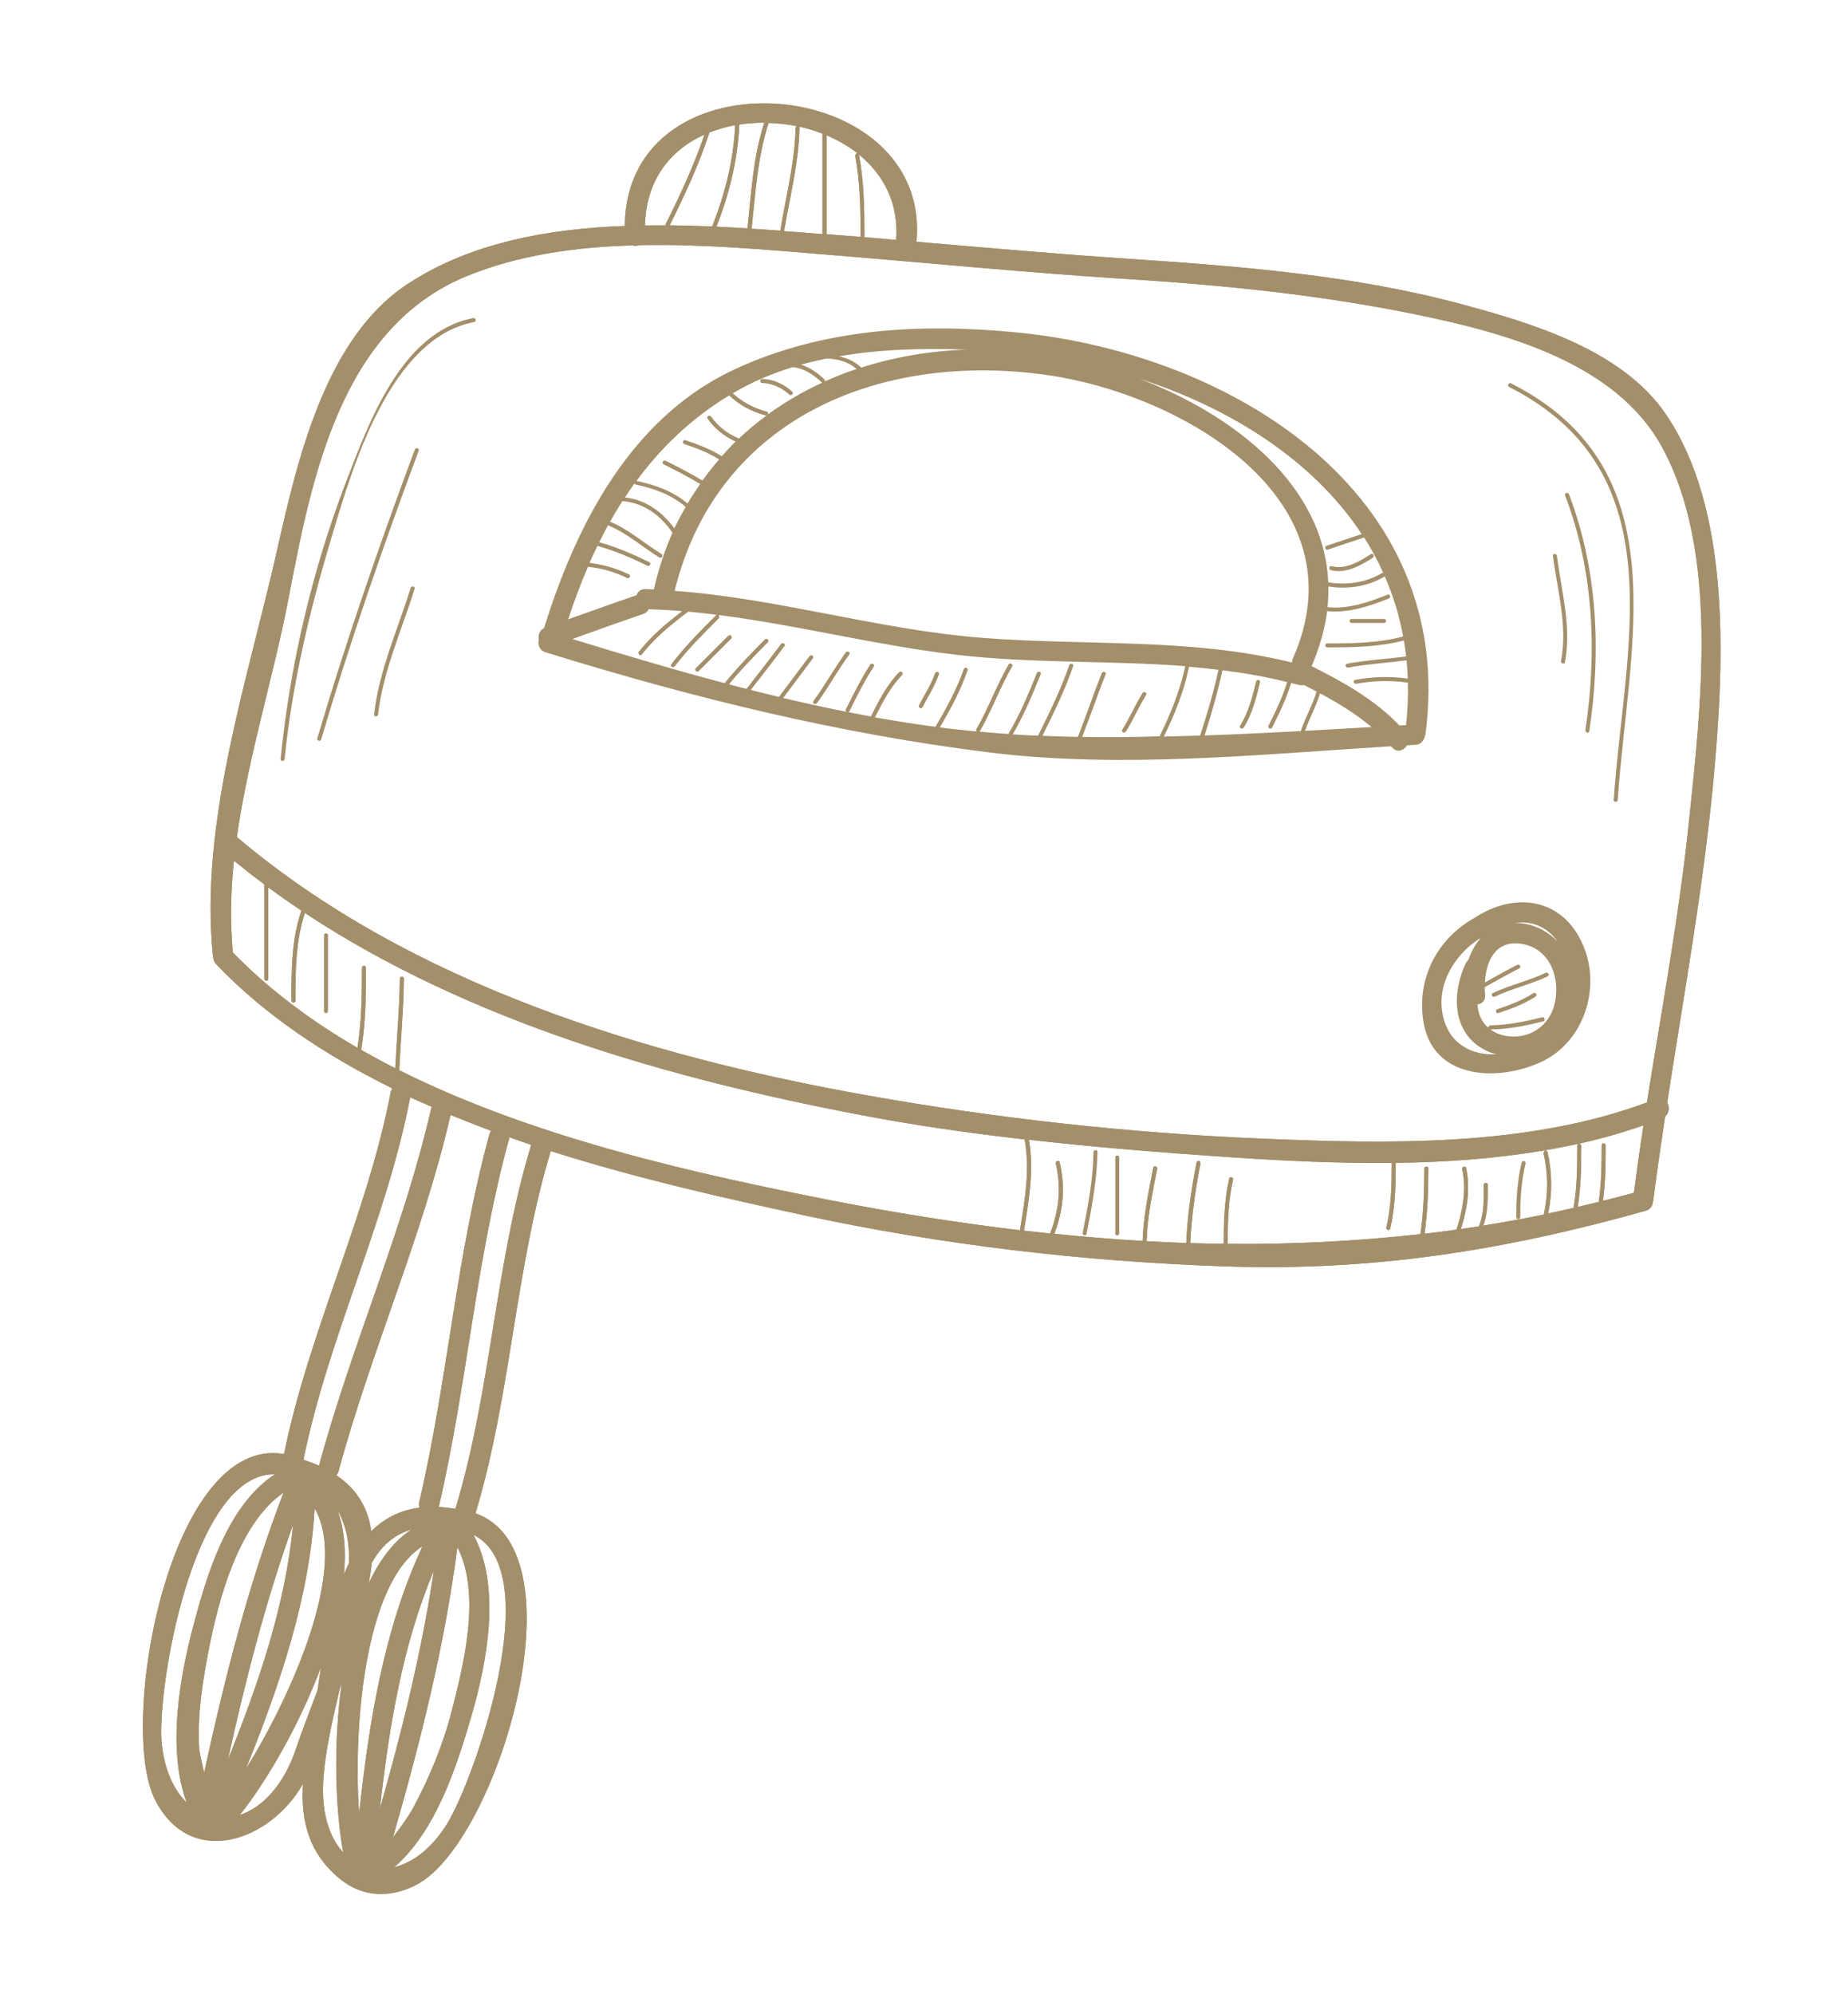 <?xml version="1.0" encoding="utf-8"?>
<!-- Generator: Adobe Illustrator 24.1.2, SVG Export Plug-In . SVG Version: 6.00 Build 0)  -->
<svg version="1.1" id="Layer_1" xmlns="http://www.w3.org/2000/svg" xmlns:xlink="http://www.w3.org/1999/xlink" x="0px" y="0px"
	 viewBox="0 0 152 164" style="enable-background:new 0 0 152 164;" xml:space="preserve">
<style type="text/css">
	.st0{fill:#A38F6A;}
</style>
<g>
	<path class="st0" d="M136.98,34.01c-3.6-5.24-10.97-7.43-16.75-8.99c-8.9-2.4-18.29-3.13-27.45-3.74c-5.81-0.39-11.6-0.9-17.4-1.4
		c1.28-13.87-23.86-15.95-23.99-1.3c-6.41,0.24-12.81,1.41-17.96,4.84c-6.74,4.49-9,14.57-10.65,21.87
		c-2.39,10.59-6.41,22.45-5.26,33.4l0.03,0.08c0.01,0.17,0.07,0.35,0.22,0.51c4.01,4.21,9.02,7.52,14.49,10.22l-0.12,0.29
		c-1.96,10.22-6.7,19.6-8.78,29.78c-9.41-1.6-13.71,22.33-10.61,28.43c2.96,5.81,9.56,3.35,12.17-1.31
		c-0.19,2.98,0.44,5.71,3.06,7.84c1.89,1.54,4.19,1.55,6.28,0.46c6.63-3.44,13.84-27.38,4.85-30.54c2.94-9.75,3.24-20.04,6.19-29.79
		c7.09,2.25,14.32,3.88,20.84,5.28c11.36,2.44,22.97,3.8,34.58,4.2c12.17,0.42,22.97-1.3,34.64-4.57c0.39-0.11,0.57-0.41,0.59-0.73
		l0.03-0.08c0.29-2.32,0.63-4.63,0.98-6.94c0.35-0.3,0.37-0.81,0.17-1.15c1.4-9.1,3.06-18.16,3.88-27.34
		C141.8,54.33,142.37,41.86,136.98,34.01z M73.71,19.73c-0.88-0.08-1.76-0.15-2.65-0.23l0.04-0.1c0-2.25-0.04-4.48-0.45-6.69
		C72.67,14.35,73.93,16.71,73.71,19.73z M63.49,18.92c-0.55-0.04-1.11-0.08-1.67-0.11c0.32-2.93,0.48-5.89,1.4-8.7
		c0.77,0.02,1.54,0.11,2.3,0.26l-0.08,0.13c-0.06,2.88-0.8,5.65-1.26,8.47C63.94,18.95,63.71,18.93,63.49,18.92z M65.76,10.5
		l-0.04-0.09c0.66,0.14,1.31,0.34,1.93,0.58c0,2.75,0,5.5,0,8.26c-1.05-0.08-2.1-0.17-3.16-0.24C64.97,16.16,65.7,13.39,65.76,10.5z
		 M67.99,11.13c0.9,0.38,1.74,0.86,2.49,1.44l-0.14,0.2c0.41,2.2,0.44,4.41,0.44,6.64l0.03,0.07c-0.94-0.08-1.88-0.14-2.82-0.22
		C67.99,16.55,67.99,13.84,67.99,11.13z M62.86,10.09c-0.91,2.81-1.07,5.76-1.38,8.69c-0.84-0.05-1.69-0.1-2.55-0.14
		c1.06-2.72,1.75-5.48,1.88-8.4C61.48,10.14,62.17,10.09,62.86,10.09z M55.08,18.53c1.24-2.49,2.41-4.99,3.27-7.63
		c0.68-0.27,1.39-0.47,2.12-0.61c-0.14,2.9-0.83,5.64-1.89,8.33C57.42,18.58,56.26,18.54,55.08,18.53z M57.94,11.07
		c-0.86,2.54-1.99,4.96-3.19,7.37l-0.01,0.09c-0.56,0-1.12,0-1.69,0.01C53.14,14.76,55.17,12.31,57.94,11.07z M33.74,90.24
		L33.74,90.24c0.58,0.27,1.18,0.52,1.77,0.78l-0.03,0.07c-2.29,10.05-6.56,19.5-9.24,29.44c-0.4-0.18-0.84-0.33-1.28-0.49
		C27.03,109.86,31.78,100.46,33.74,90.24z M16.38,143.78c-0.16-2.76,0.29-5.57,0.82-8.26c0.77-3.92,2.41-10.23,6.12-12.77
		c-2.88,7.49-4.83,15.22-6.53,23.03C16.58,144.84,16.39,144.03,16.38,143.78z M24.1,125.4c-0.61,6.58-2.86,13.13-5.36,19.32
		C20.19,138.18,21.84,131.71,24.1,125.4z M25.88,124.04c2.8,4.85-1.84,15.28-5.67,21.46C22.99,138.63,25.47,131.38,25.88,124.04z
		 M27.74,124.17c0.74,1.22,1.01,2.72,0.97,4.36c-0.15,0.3-0.29,0.62-0.42,0.94C28.47,127.5,28.33,125.69,27.74,124.17z
		 M30.55,128.81l0.01-0.25c0.74-1.34,1.78-2.35,3.3-2.78c-1.47,0.94-2.63,2.5-3.53,4.42C30.41,129.73,30.5,129.26,30.55,128.81z
		 M34.75,127.16c-3.17,6.78-4.41,14.5-5.21,21.99C29.04,142.14,29.96,130.18,34.75,127.16z M35.68,129.18
		c-0.99,6.63-2.6,13.12-4.43,19.56C31.98,142.11,33.1,135.27,35.68,129.18z M37.62,127.23c1.99,3.87,0.5,9.73-0.47,13.49
		c-0.72,2.8-1.84,5.49-3.21,8.03c-0.25,0.46-0.91,1.43-1.62,2.35C34.58,143.25,36.57,135.36,37.62,127.23z M34.52,123.98
		c-1.65,0.21-2.94,0.91-3.98,1.94c-0.29-2-1.23-3.5-2.88-4.6c0.08-0.09,0.15-0.2,0.19-0.34c2.67-9.89,6.91-19.29,9.21-29.29
		c1.1,0.45,2.2,0.88,3.32,1.3l-0.1,0.2c-2.74,9.94-3.45,20.28-5.79,30.31C34.43,123.68,34.46,123.84,34.52,123.98z M13.31,143.45
		c-0.47-4.31,2.51-22.36,9.3-22.21c-3.95,2.59-5.63,8.36-6.74,12.58c-1.08,4.12-2.14,9.99-0.52,14.41
		C14.32,147.22,13.55,145.63,13.31,143.45z M19.72,149.26c2.24-2.81,4.9-7.41,6.68-12.15c-0.1,0.64-0.2,1.28-0.29,1.91
		c-0.66,1.78-1.31,3.41-1.74,4.72C23.34,146.84,21.56,148.65,19.72,149.26z M26.59,146.46c0.15-2.54,0.79-5.1,1.37-7.64
		c0.05-0.13,0.09-0.27,0.14-0.4c-0.69,5.05-0.52,10.39,0.13,13.92C27.12,151.13,26.43,149.16,26.59,146.46z M36.78,149.97
		c-1.25,2.03-2.82,3.2-4.36,3.59c3.45-2.98,5.16-8.34,6.34-12.39c1.26-4.31,2.52-10.65,0.18-14.95
		C45.05,129.22,39.01,146.34,36.78,149.97z M37.46,124.08c-0.48-0.08-0.93-0.13-1.37-0.16c2.34-10.03,3.05-20.36,5.79-30.29
		l0.01-0.11c0.6,0.21,1.2,0.43,1.8,0.63C40.71,103.94,40.42,114.28,37.46,124.08z M32.84,88.01c0.11-2.51,0.36-5.02,0.38-7.53
		c0-0.22-0.33-0.22-0.33,0c-0.03,2.46-0.26,4.92-0.38,7.37c-0.95-0.48-1.88-0.99-2.8-1.51c0.37-2.23,0.39-4.49,0.39-6.75
		c0-0.22-0.33-0.22-0.33,0c0,2.2-0.02,4.4-0.37,6.58c-3.82-2.22-7.3-4.81-10.25-7.85c-0.23-2.52-0.17-5.04,0.09-7.54
		c0.82,0.67,1.65,1.32,2.5,1.95c0,2.59,0,5.17,0,7.76c0,0.22,0.33,0.22,0.33,0c0-2.5,0-5.01,0-7.51c0.89,0.66,1.8,1.29,2.72,1.91
		c-0.82,2.38-0.82,4.89-0.82,7.39c0,0.22,0.33,0.22,0.33,0c0-2.43,0.01-4.88,0.78-7.2c13.58,8.97,30.11,13.65,45.86,16.64
		c4.41,0.84,8.86,1.47,13.34,1.98c0.45,2.51,0.02,4.97-0.39,7.47c-5.09-0.61-10.2-1.42-15.34-2.42
		C57.39,96.56,44.03,93.62,32.84,88.01z M100.98,102.29c0-1.77,0.04-3.54,0.44-5.27c0.05-0.21-0.27-0.3-0.32-0.09
		c-0.4,1.76-0.44,3.56-0.45,5.35c-0.92-0.01-1.83-0.02-2.75-0.05c0.1-2.21,0.42-4.38,0.84-6.55c0.04-0.21-0.28-0.3-0.32-0.09
		c-0.43,2.2-0.76,4.4-0.85,6.63c-1.09-0.04-2.17-0.09-3.26-0.15c0.06-2.01,0.48-3.98,0.87-5.95c0.04-0.21-0.28-0.3-0.32-0.09
		c-0.4,1.99-0.81,3.99-0.88,6.02c-2.42-0.14-4.84-0.34-7.26-0.59c0.74-1.94,0.92-3.84,0.44-5.87c-0.05-0.21-0.37-0.12-0.32,0.09
		c0.46,1.98,0.27,3.82-0.45,5.71l0,0.05c-0.72-0.08-1.44-0.15-2.17-0.24c0.41-2.5,0.84-4.96,0.41-7.47
		c5.59,0.63,11.2,1.08,16.78,1.45c4.18,0.28,8.6,0.5,13.06,0.45l0,0.01c0,1.79-0.03,3.55-0.44,5.3c-0.05,0.21,0.27,0.3,0.32,0.09
		c0.41-1.78,0.45-3.58,0.45-5.39l0-0.01c4.12-0.05,8.26-0.35,12.27-1.03l-0.12,0.2c0.39,1.71,0.4,3.37,0.03,5.08
		c-1.66,0.34-3.32,0.64-4.98,0.91c0.39-1.06,0.37-2.24,0.37-3.35c0-0.22-0.33-0.22-0.33,0c0,1.13,0.05,2.35-0.4,3.41
		c-0.49,0.08-0.99,0.15-1.48,0.22c0.51-1.62,0.79-3.31,0.43-5.01c-0.05-0.21-0.37-0.12-0.32,0.09c0.36,1.68,0.05,3.36-0.47,4.97
		c-0.88,0.12-1.76,0.24-2.63,0.34c0.25-1.77,0.31-3.56,0.31-5.36c0-0.22-0.33-0.22-0.33,0c0,1.81-0.06,3.61-0.32,5.39
		C111.54,102.08,106.26,102.34,100.98,102.29z M134.39,98.09c-0.85,0.23-1.69,0.45-2.54,0.66c0.2-1.51,0.22-3.04,0.22-4.56
		c0-0.22-0.33-0.22-0.33,0c0,1.55-0.02,3.11-0.24,4.65c-0.58,0.14-1.15,0.28-1.73,0.41c0.27-1.67,0.29-3.37,0.29-5.06l-0.14-0.15
		c1.8-0.4,3.55-0.9,5.26-1.5C134.89,94.38,134.63,96.23,134.39,98.09z M129.73,94.19c0,1.72-0.01,3.44-0.3,5.14
		c-0.7,0.16-1.4,0.32-2.09,0.46c0.34-1.7,0.33-3.39-0.06-5.09l-0.18-0.11c0.91-0.15,1.81-0.33,2.7-0.53L129.73,94.19z M138.91,67.64
		c-0.81,7.72-2.23,15.35-3.45,23.02c-9.84,3.66-21.28,3.41-31.6,2.98c-10.83-0.45-21.8-1.65-32.47-3.55
		c-18.15-3.22-37.63-9.16-51.91-21.26c0.94-6.65,3.04-13.24,4.28-19.76c1.89-9.9,4.3-22.15,14.67-26.38
		c4.2-1.71,8.85-2.37,13.57-2.51c0.19,0.05,0.4,0.05,0.59-0.02c5.11-0.11,10.28,0.36,15.05,0.75c8.39,0.68,16.74,1.51,25.13,2.04
		c8.02,0.51,16.02,1.32,23.89,2.95c7.16,1.48,16.2,3.92,20,10.79C141.45,45.33,139.89,58.25,138.91,67.64z"/>
	<path class="st0" d="M117.11,60.79l0.03-0.06l0.03-0.1l0.07-0.21c2.66-19.95-16.05-31.36-33.58-33.08
		c-7.91-0.77-15.92-0.36-23.21,3.02c-6.04,2.8-10.07,8.03-12.85,13.87l-0.1,0.22c-1.1,2.34-2,4.78-2.75,7.2
		c-0.38,0.2-0.51,0.59-0.43,0.94c-0.11,0.4,0.03,0.89,0.55,1.05c11.98,3.71,24.08,6.7,36.53,8.24c10.84,1.34,22.11,0.16,33.02-0.51
		l0.07,0.08c0.41,0.49,0.98,0.27,1.24-0.16c0.23-0.01,0.46-0.03,0.69-0.04C116.76,61.24,116.99,61.04,117.11,60.79z M115.1,59.66
		c-2-2.11-4.61-3.57-7.18-4.86l-0.04-0.01c0.67-1.57,1.09-3.08,1.28-4.53c1.75,0.17,3.45-0.4,5.07-1.04c0.2-0.08,0.11-0.4-0.09-0.32
		c-1.57,0.62-3.24,1.21-4.95,1.03c0.06-0.58,0.08-1.14,0.07-1.7c1.6,0.25,3.24,0.01,4.64-0.83c0.68,1.55,1.19,3.19,1.51,4.94
		c-2.04,0.55-4.14,0.57-6.24,0.57c-0.22,0-0.22,0.33,0,0.33c2.12,0,4.24-0.03,6.3-0.57c0.07,0.43,0.13,0.87,0.19,1.31
		c-1.62,0.22-3.25,0.3-4.86,0.6c-0.21,0.04-0.12,0.36,0.09,0.32c1.59-0.3,3.2-0.38,4.8-0.6c0.05,0.49,0.08,1,0.1,1.5
		c-1.44-0.19-2.88-0.16-4.33,0.11c-0.21,0.04-0.12,0.36,0.09,0.32c1.43-0.26,2.83-0.29,4.25-0.09c0.03,1.13-0.02,2.29-0.15,3.49
		C115.47,59.64,115.28,59.65,115.1,59.66z M55.49,48.59c3.47-14.18,16.88-19.7,30.62-17.75c11.06,1.57,26.08,10.2,20.21,23.36
		l-0.06,0.28c-8.38-2.06-16.95-1.35-25.51-2.03C72.22,51.78,64.03,49.21,55.49,48.59z M53.11,48.44c-0.4-0.01-0.66,0.22-0.76,0.51
		c-1.88,0.64-3.75,1.32-5.62,1.98c0.49-1.48,1.03-2.92,1.63-4.32c1.12,0.12,2.18,0.41,3.21,0.92c0.19,0.09,0.36-0.19,0.17-0.29
		c-1.05-0.51-2.12-0.81-3.25-0.95c0.21-0.47,0.42-0.94,0.65-1.4c1.42,0.4,2.77,0.97,4.1,1.63c0.19,0.1,0.36-0.19,0.17-0.29
		c-1.34-0.66-2.7-1.24-4.12-1.64c0.23-0.47,0.47-0.93,0.72-1.39c1.54,0.62,2.82,1.78,4.23,2.65c0.18,0.11,0.35-0.18,0.17-0.29
		c-1.42-0.88-2.7-2.02-4.23-2.66c0.32-0.57,0.66-1.14,1.01-1.69c1.76,0.13,3.15,1.18,4.12,2.6c-0.64,1.45-1.15,3-1.53,4.66
		C53.57,48.47,53.34,48.45,53.11,48.44z M52.29,39.85c1.48,0.31,2.96,0.83,4.11,1.84c-0.32,0.57-0.65,1.14-0.93,1.76
		c-1-1.36-2.37-2.36-4.07-2.54c0.25-0.39,0.51-0.77,0.78-1.14L52.29,39.85z M67.83,31.22c-0.56-0.54-1.21-1-1.94-1.23
		c0.7-0.2,1.41-0.36,2.12-0.51l0.03,0.01c0.9,0.02,1.74,0.28,2.42,0.85c-0.89,0.3-1.76,0.64-2.6,1.02L67.83,31.22z M100.22,55.08
		c-0.4,1.83-0.93,3.63-1.51,5.41c-0.99,0.03-1.99,0.06-2.98,0.08c0.9-1.84,1.66-3.73,2.07-5.74C98.61,54.9,99.41,54.98,100.22,55.08
		z M100.55,55.12c1.78,0.22,3.56,0.53,5.32,0.97c-0.38,1.25-0.95,2.42-1.53,3.58c-0.1,0.19,0.19,0.36,0.29,0.17
		c0.6-1.19,1.18-2.39,1.57-3.67c0.21,0.05,0.42,0.1,0.63,0.16c0.15,0.04,0.29,0.03,0.42,0c0.35,0.18,0.69,0.36,1.04,0.54
		c-0.33,1.1-0.9,2.1-1.28,3.18l0.01,0.07c-2.65,0.14-5.29,0.27-7.94,0.36C99.64,58.72,100.16,56.93,100.55,55.12z M108.58,57.02
		c1.49,0.8,2.94,1.68,4.23,2.77c-1.82,0.11-3.65,0.21-5.47,0.31C107.71,59.05,108.25,58.09,108.58,57.02z M112,43.92
		c-0.96,0.32-1.92,0.64-2.88,0.96c-0.2,0.07-0.12,0.39,0.09,0.32c1-0.33,1.99-0.66,2.99-1c0.59,0.92,1.11,1.88,1.56,2.88
		c-1.35,0.82-2.95,1.07-4.51,0.81c-0.34-7.94-7.64-13.74-15.54-16.75C101.2,33.57,107.98,37.82,112,43.92z M79.51,28.75
		c-3,0.1-5.92,0.6-8.67,1.48l-0.01-0.01c-0.52-0.49-1.14-0.77-1.81-0.92C72.48,28.7,76.07,28.63,79.51,28.75z M65.2,30.19
		c0.93,0.1,1.73,0.62,2.39,1.26l0.04,0.02c-1.59,0.73-3.08,1.6-4.48,2.62c0.05-0.09,0.04-0.21-0.08-0.24c-1.05-0.28-2-0.78-2.8-1.51
		C61.83,31.42,63.49,30.72,65.2,30.19z M59.97,32.52c0.85,0.81,1.88,1.35,3.01,1.65l0.08-0.01c-0.8,0.59-1.56,1.22-2.28,1.9
		c-0.92-0.38-1.71-0.98-2.29-1.8c-0.12-0.18-0.41-0.01-0.29,0.17c0.59,0.85,1.38,1.46,2.3,1.88c-0.39,0.38-0.76,0.79-1.13,1.21
		c-0.94-0.59-1.95-0.97-2.99-1.32c-0.21-0.07-0.29,0.25-0.09,0.32c1,0.33,1.96,0.7,2.86,1.26c-0.48,0.55-0.94,1.13-1.37,1.74
		c-0.98-0.59-2.01-1.12-3.03-1.63c-0.19-0.1-0.36,0.19-0.17,0.29c1.02,0.51,2.03,1.03,3.01,1.62c-0.36,0.52-0.71,1.05-1.04,1.61
		c-1.18-1.01-2.68-1.54-4.18-1.86l-0.02,0C54.37,36.81,56.85,34.42,59.97,32.52z M89.01,60.6c0.67-1.71,1.26-3.45,1.93-5.15
		c0.08-0.2-0.24-0.29-0.32-0.09c-0.69,1.73-1.28,3.5-1.96,5.24c-0.97-0.02-1.95-0.05-2.92-0.09c0.93-1.87,1.85-3.75,2.53-5.73
		c0.07-0.2-0.25-0.29-0.32-0.09c-0.69,2.01-1.63,3.91-2.57,5.81c-0.19-0.01-0.39-0.01-0.58-0.02c-0.5-0.02-1-0.06-1.5-0.09
		c0.92-1.58,1.62-3.25,2.3-4.95c0.08-0.2-0.24-0.29-0.32-0.09c-0.68,1.71-1.39,3.39-2.32,4.97l0,0.04c-0.8-0.05-1.6-0.12-2.4-0.19
		l0.02-0.01c1-1.73,1.67-3.62,2.67-5.35c0.11-0.19-0.18-0.36-0.29-0.17c-1,1.73-1.67,3.62-2.67,5.35l0.01,0.16c-1-0.1-2-0.2-3-0.33
		c0.89-1.51,1.72-3.04,2.29-4.71c0.07-0.2-0.25-0.29-0.32-0.09c-0.58,1.68-1.43,3.22-2.33,4.75c-1.66-0.22-3.32-0.48-4.97-0.78
		c0.62-1.24,1.26-2.47,2.23-3.48c0.15-0.16-0.09-0.39-0.24-0.24c-1.02,1.05-1.68,2.35-2.33,3.65c-2.41-0.44-4.81-0.95-7.21-1.52
		c0.82-1.09,1.63-2.18,2.45-3.27c0.13-0.17-0.16-0.34-0.29-0.17c-0.84,1.12-1.67,2.23-2.51,3.35c-0.77-0.19-1.55-0.37-2.32-0.57
		c0.94-1.2,1.87-2.4,2.78-3.61c0.13-0.17-0.16-0.34-0.29-0.17c-0.93,1.24-1.88,2.47-2.84,3.69c-0.48-0.12-0.96-0.24-1.44-0.37
		c0.99-1.22,2.09-2.34,3.2-3.46c0.15-0.15-0.08-0.39-0.24-0.24c-1.15,1.15-2.29,2.33-3.32,3.6c-4.23-1.12-8.41-2.37-12.52-3.63
		c1.94-0.69,3.87-1.4,5.81-2.05c0.23-0.08,0.38-0.23,0.47-0.4c0.92,0.03,1.84,0.08,2.75,0.16c-1.29,0.99-2.56,2.04-3.56,3.33
		c-0.13,0.17,0.1,0.41,0.24,0.24c1.06-1.38,2.43-2.48,3.82-3.53c0.79,0.07,1.57,0.16,2.35,0.26l-0.05,0.02
		c-1.29,1.29-2.59,2.59-3.7,4.05c-0.13,0.17,0.16,0.34,0.29,0.17c1.09-1.43,2.38-2.7,3.65-3.98l-0.01-0.24
		c6.5,0.83,12.84,2.47,19.39,3.25c6.3,0.75,12.67,0.47,18.96,0.95c-0.43,2.01-1.2,3.91-2.11,5.77
		C93.24,60.62,91.12,60.64,89.01,60.6z"/>
	<path class="st0" d="M121.3,75.47c-3.02,1.67-4.79,4.92-4.23,8.5c0.74,4.79,6.05,5,9.61,3.4c3.59-1.61,5.05-6.12,3.53-9.64
		C128.53,73.8,124.57,73.32,121.3,75.47z M126.84,83.66c-1.42,0.35-2.83,0.64-4.3,0.66l-0.16,0.17c-0.55-0.49-0.81-1.16-0.86-1.89
		c0.37-0.05,0.68-0.3,0.63-0.78c-0.02-0.21-0.03-0.43-0.03-0.64c0.95-0.52,1.88-1.06,2.85-1.55c0.19-0.1,0.02-0.39-0.17-0.29
		c-0.9,0.46-1.78,0.96-2.66,1.45c0.08-1.74,0.85-3.48,2.96-3.18c2.47,0.36,3.32,2.98,2.72,5.12c-0.53,1.91-2.44,2.89-4.3,2.38
		c-0.37-0.1-0.67-0.26-0.93-0.45c1.49-0.02,2.91-0.31,4.35-0.67C127.14,83.93,127.05,83.61,126.84,83.66z M128.12,77.43
		c-0.68-0.7-1.54-1.23-2.58-1.44c-0.33-0.07-0.64-0.09-0.94-0.09C125.93,75.71,127.18,76.15,128.12,77.43z M118.68,83.52
		c-0.54-2.5,0.88-4.9,2.9-6.26l0.15-0.07l0.05-0.03c-0.43,0.49-0.77,1.08-0.99,1.74l-0.21,0.27c-1.29,2.71-1.12,6.18,2.07,7.41
		c0.14,0.06,0.29,0.07,0.43,0.12C121.07,86.8,119.19,85.87,118.68,83.52z"/>
	<path class="st0" d="M26.65,76.91c0,2.08,0,4.16,0,6.24c0,0.22,0.33,0.22,0.33,0c0-2.08,0-4.16,0-6.24
		C26.98,76.7,26.65,76.7,26.65,76.91z"/>
	<path class="st0" d="M89.94,94.74c-0.03,2.25-0.45,4.44-0.89,6.64c-0.04,0.21,0.28,0.3,0.32,0.09c0.44-2.23,0.86-4.45,0.9-6.73
		C90.28,94.53,89.95,94.53,89.94,94.74z"/>
	<path class="st0" d="M91.73,95.19c0,2.08,0,4.16,0,6.24c0,0.22,0.33,0.22,0.33,0c0-2.08,0-4.16,0-6.24
		C92.06,94.97,91.73,94.97,91.73,95.19z"/>
	<path class="st0" d="M125.04,100.09c0-1.5,0.09-2.95,0.44-4.41c0.05-0.21-0.27-0.3-0.32-0.09c-0.36,1.49-0.45,2.97-0.45,4.5
		C124.71,100.31,125.04,100.31,125.04,100.09z"/>
	<path class="st0" d="M38.92,26.16C33,27.3,30.33,34.77,28.44,39.68c-2.76,7.19-4.6,15.07-5.36,22.74c-0.02,0.21,0.31,0.21,0.33,0
		c0.62-6.21,2.1-12.36,3.89-18.33c1.72-5.74,4.78-16.27,11.7-17.61C39.22,26.44,39.13,26.12,38.92,26.16z"/>
	<path class="st0" d="M34.12,36.97c-2.92,7.83-5.65,15.72-8.02,23.74c-0.06,0.21,0.26,0.3,0.32,0.09c2.37-8.02,5.1-15.91,8.02-23.74
		C34.52,36.86,34.19,36.77,34.12,36.97z"/>
	<path class="st0" d="M33.78,48.34c-1.08,3.47-2.6,6.77-3.01,10.41c-0.02,0.21,0.31,0.21,0.33,0c0.42-3.61,1.93-6.88,3-10.32
		C34.17,48.22,33.85,48.14,33.78,48.34z"/>
	<path class="st0" d="M124.29,31.53c-0.19-0.1-0.36,0.19-0.17,0.29c13.85,7.01,9.46,21.46,8.61,33.96c-0.01,0.22,0.32,0.21,0.33,0
		C133.94,52.97,138.19,38.56,124.29,31.53z"/>
	<path class="st0" d="M128.73,40.74c2.35,6.15,2.64,12.84,1.67,19.3c-0.03,0.21,0.29,0.3,0.32,0.09c0.98-6.52,0.7-13.27-1.67-19.48
		C128.97,40.45,128.65,40.54,128.73,40.74z"/>
	<path class="st0" d="M128.72,54.45c0.55-2.98-0.29-5.79-0.66-8.74c-0.03-0.21-0.36-0.21-0.33,0c0.37,2.9,1.22,5.71,0.67,8.65
		C128.35,54.57,128.68,54.66,128.72,54.45z"/>
	<path class="st0" d="M59.9,52.28c-0.89,0.89-1.78,1.78-2.67,2.67c-0.15,0.15,0.08,0.39,0.24,0.24c0.89-0.89,1.78-1.78,2.67-2.67
		C60.29,52.36,60.06,52.13,59.9,52.28z"/>
	<path class="st0" d="M69.57,53.65c-0.95,1.3-1.72,2.72-2.67,4.01c-0.13,0.17,0.16,0.34,0.29,0.17c0.95-1.3,1.72-2.72,2.67-4.01
		C69.99,53.65,69.7,53.48,69.57,53.65z"/>
	<path class="st0" d="M71.58,54.65c-0.76,1.17-1.38,2.43-2.01,3.68c-0.1,0.19,0.19,0.36,0.29,0.17c0.62-1.25,1.24-2.51,2.01-3.68
		C71.99,54.64,71.7,54.47,71.58,54.65z"/>
	<path class="st0" d="M76.91,55.36c-0.33,0.93-0.87,1.76-1.32,2.63c-0.1,0.19,0.19,0.36,0.29,0.17c0.47-0.9,1.01-1.75,1.35-2.71
		C77.31,55.25,76.98,55.16,76.91,55.36z"/>
	<path class="st0" d="M93.98,56.99c-0.62,0.97-1.05,2.04-1.67,3.01c-0.12,0.18,0.17,0.35,0.29,0.17c0.62-0.97,1.05-2.04,1.67-3.01
		C94.38,56.98,94.09,56.81,93.98,56.99z"/>
	<path class="st0" d="M103.32,56.03c-0.31,1.26-0.62,2.53-1.32,3.64c-0.12,0.18,0.17,0.35,0.29,0.17c0.72-1.13,1.03-2.43,1.35-3.72
		C103.7,55.91,103.37,55.82,103.32,56.03z"/>
	<path class="st0" d="M109.45,46.88c1.23,0.33,2.47-0.37,3.47-1.02c0.18-0.12,0.01-0.41-0.17-0.29c-0.92,0.6-2.08,1.29-3.21,0.99
		C109.34,46.5,109.25,46.82,109.45,46.88z"/>
	<path class="st0" d="M111.17,51.23c0.89,0,1.78,0,2.67,0c0.22,0,0.22-0.33,0-0.33c-0.89,0-1.78,0-2.67,0
		C110.96,50.89,110.96,51.23,111.17,51.23z"/>
	<path class="st0" d="M62.7,31.5c0.83,0.03,1.62,0.39,2.22,0.95c0.16,0.15,0.39-0.09,0.24-0.24c-0.67-0.63-1.54-1.02-2.46-1.05
		C62.48,31.16,62.48,31.5,62.7,31.5z"/>
	<path class="st0" d="M127.13,80c-1.4,0.67-2.94,1-4.35,1.67c-0.19,0.09-0.02,0.38,0.17,0.29c1.4-0.67,2.94-1,4.35-1.67
		C127.5,80.2,127.33,79.91,127.13,80z"/>
	<path class="st0" d="M126.13,81.67c-0.93,0.6-1.93,0.97-2.97,1.32c-0.2,0.07-0.12,0.39,0.09,0.32c1.07-0.36,2.1-0.74,3.05-1.35
		C126.48,81.85,126.31,81.56,126.13,81.67z"/>
	<path class="st0" d="M136.98,34.01c-3.6-5.24-10.97-7.43-16.75-8.99c-8.9-2.4-18.29-3.13-27.45-3.74c-5.81-0.39-11.6-0.9-17.4-1.4
		c1.28-13.87-23.86-15.95-23.99-1.3c-6.41,0.24-12.81,1.41-17.96,4.84c-6.74,4.49-9,14.57-10.65,21.87
		c-2.39,10.59-6.41,22.45-5.26,33.4l0.03,0.08c0.01,0.17,0.07,0.35,0.22,0.51c4.01,4.21,9.02,7.52,14.49,10.22l-0.12,0.29
		c-1.96,10.22-6.7,19.6-8.78,29.78c-9.41-1.6-13.71,22.33-10.61,28.43c2.96,5.81,9.56,3.35,12.17-1.31
		c-0.19,2.98,0.44,5.71,3.06,7.84c1.89,1.54,4.19,1.55,6.28,0.46c6.63-3.44,13.84-27.38,4.85-30.54c2.94-9.75,3.24-20.04,6.19-29.79
		c7.09,2.25,14.32,3.88,20.84,5.28c11.36,2.44,22.97,3.8,34.58,4.2c12.17,0.42,22.97-1.3,34.64-4.57c0.39-0.11,0.57-0.41,0.59-0.73
		l0.03-0.08c0.29-2.32,0.63-4.63,0.98-6.94c0.35-0.3,0.37-0.81,0.17-1.15c1.4-9.1,3.06-18.16,3.88-27.34
		C141.8,54.33,142.37,41.86,136.98,34.01z M73.71,19.73c-0.88-0.08-1.76-0.15-2.65-0.23l0.04-0.1c0-2.25-0.04-4.48-0.45-6.69
		C72.67,14.35,73.93,16.71,73.71,19.73z M63.49,18.92c-0.55-0.04-1.11-0.08-1.67-0.11c0.32-2.93,0.48-5.89,1.4-8.7
		c0.77,0.02,1.54,0.11,2.3,0.26l-0.08,0.13c-0.06,2.88-0.8,5.65-1.26,8.47C63.94,18.95,63.71,18.93,63.49,18.92z M65.76,10.5
		l-0.04-0.09c0.66,0.14,1.31,0.34,1.93,0.58c0,2.75,0,5.5,0,8.26c-1.05-0.08-2.1-0.17-3.16-0.24C64.97,16.16,65.7,13.39,65.76,10.5z
		 M67.99,11.13c0.9,0.38,1.74,0.86,2.49,1.44l-0.14,0.2c0.41,2.2,0.44,4.41,0.44,6.64l0.03,0.07c-0.94-0.08-1.88-0.14-2.82-0.22
		C67.99,16.55,67.99,13.84,67.99,11.13z M62.86,10.09c-0.91,2.81-1.07,5.76-1.38,8.69c-0.84-0.05-1.69-0.1-2.55-0.14
		c1.06-2.72,1.75-5.48,1.88-8.4C61.48,10.14,62.17,10.09,62.86,10.09z M55.08,18.53c1.24-2.49,2.41-4.99,3.27-7.63
		c0.68-0.27,1.39-0.47,2.12-0.61c-0.14,2.9-0.83,5.64-1.89,8.33C57.42,18.58,56.26,18.54,55.08,18.53z M57.94,11.07
		c-0.86,2.54-1.99,4.96-3.19,7.37l-0.01,0.09c-0.56,0-1.12,0-1.69,0.01C53.14,14.76,55.17,12.31,57.94,11.07z M33.74,90.24
		L33.74,90.24c0.58,0.27,1.18,0.52,1.77,0.78l-0.03,0.07c-2.29,10.05-6.56,19.5-9.24,29.44c-0.4-0.18-0.84-0.33-1.28-0.49
		C27.03,109.86,31.78,100.46,33.74,90.24z M16.38,143.78c-0.16-2.76,0.29-5.57,0.82-8.26c0.77-3.92,2.41-10.23,6.12-12.77
		c-2.88,7.49-4.83,15.22-6.53,23.03C16.58,144.84,16.39,144.03,16.38,143.78z M24.1,125.4c-0.61,6.58-2.86,13.13-5.36,19.32
		C20.19,138.18,21.84,131.71,24.1,125.4z M25.88,124.04c2.8,4.85-1.84,15.28-5.67,21.46C22.99,138.63,25.47,131.38,25.88,124.04z
		 M27.74,124.17c0.74,1.22,1.01,2.72,0.97,4.36c-0.15,0.3-0.29,0.62-0.42,0.94C28.47,127.5,28.33,125.69,27.74,124.17z
		 M30.55,128.81l0.01-0.25c0.74-1.34,1.78-2.35,3.3-2.78c-1.47,0.94-2.63,2.5-3.53,4.42C30.41,129.73,30.5,129.26,30.55,128.81z
		 M34.75,127.16c-3.17,6.78-4.41,14.5-5.21,21.99C29.04,142.14,29.96,130.18,34.75,127.16z M35.68,129.18
		c-0.99,6.63-2.6,13.12-4.43,19.56C31.98,142.11,33.1,135.27,35.68,129.18z M37.62,127.23c1.99,3.87,0.5,9.73-0.47,13.49
		c-0.72,2.8-1.84,5.49-3.21,8.03c-0.25,0.46-0.91,1.43-1.62,2.35C34.58,143.25,36.57,135.36,37.62,127.23z M34.52,123.98
		c-1.65,0.21-2.94,0.91-3.98,1.94c-0.29-2-1.23-3.5-2.88-4.6c0.08-0.09,0.15-0.2,0.19-0.34c2.67-9.89,6.91-19.29,9.21-29.29
		c1.1,0.45,2.2,0.88,3.32,1.3l-0.1,0.2c-2.74,9.94-3.45,20.28-5.79,30.31C34.43,123.68,34.46,123.84,34.52,123.98z M13.31,143.45
		c-0.47-4.31,2.51-22.36,9.3-22.21c-3.95,2.59-5.63,8.36-6.74,12.58c-1.08,4.12-2.14,9.99-0.52,14.41
		C14.32,147.22,13.55,145.63,13.31,143.45z M19.72,149.26c2.24-2.81,4.9-7.41,6.68-12.15c-0.1,0.64-0.2,1.28-0.29,1.91
		c-0.66,1.78-1.31,3.41-1.74,4.72C23.34,146.84,21.56,148.65,19.72,149.26z M26.59,146.46c0.15-2.54,0.79-5.1,1.37-7.64
		c0.05-0.13,0.09-0.27,0.14-0.4c-0.69,5.05-0.52,10.39,0.13,13.92C27.12,151.13,26.43,149.16,26.59,146.46z M36.78,149.97
		c-1.25,2.03-2.82,3.2-4.36,3.59c3.45-2.98,5.16-8.34,6.34-12.39c1.26-4.31,2.52-10.65,0.18-14.95
		C45.05,129.22,39.01,146.34,36.78,149.97z M37.46,124.08c-0.48-0.08-0.93-0.13-1.37-0.16c2.34-10.03,3.05-20.36,5.79-30.29
		l0.01-0.11c0.6,0.21,1.2,0.43,1.8,0.63C40.71,103.94,40.42,114.28,37.46,124.08z M32.84,88.01c0.11-2.51,0.36-5.02,0.38-7.53
		c0-0.22-0.33-0.22-0.33,0c-0.03,2.46-0.26,4.92-0.38,7.37c-0.95-0.48-1.88-0.99-2.8-1.51c0.37-2.23,0.39-4.49,0.39-6.75
		c0-0.22-0.33-0.22-0.33,0c0,2.2-0.02,4.4-0.37,6.58c-3.82-2.22-7.3-4.81-10.25-7.85c-0.23-2.52-0.17-5.04,0.09-7.54
		c0.82,0.67,1.65,1.32,2.5,1.95c0,2.59,0,5.17,0,7.76c0,0.22,0.33,0.22,0.33,0c0-2.5,0-5.01,0-7.51c0.89,0.66,1.8,1.29,2.72,1.91
		c-0.82,2.38-0.82,4.89-0.82,7.39c0,0.22,0.33,0.22,0.33,0c0-2.43,0.01-4.88,0.78-7.2c13.58,8.97,30.11,13.65,45.86,16.64
		c4.41,0.84,8.86,1.47,13.34,1.98c0.45,2.51,0.02,4.97-0.39,7.47c-5.09-0.61-10.2-1.42-15.34-2.42
		C57.39,96.56,44.03,93.62,32.84,88.01z M100.98,102.29c0-1.77,0.04-3.54,0.44-5.27c0.05-0.21-0.27-0.3-0.32-0.09
		c-0.4,1.76-0.44,3.56-0.45,5.35c-0.92-0.01-1.83-0.02-2.75-0.05c0.1-2.21,0.42-4.38,0.84-6.55c0.04-0.21-0.28-0.3-0.32-0.09
		c-0.43,2.2-0.76,4.4-0.85,6.63c-1.09-0.04-2.17-0.09-3.26-0.15c0.06-2.01,0.48-3.98,0.87-5.95c0.04-0.21-0.28-0.3-0.32-0.09
		c-0.4,1.99-0.81,3.99-0.88,6.02c-2.42-0.14-4.84-0.34-7.26-0.59c0.74-1.94,0.92-3.84,0.44-5.87c-0.05-0.21-0.37-0.12-0.32,0.09
		c0.46,1.98,0.27,3.82-0.45,5.71l0,0.05c-0.72-0.08-1.44-0.15-2.17-0.24c0.41-2.5,0.84-4.96,0.41-7.47
		c5.59,0.63,11.2,1.08,16.78,1.45c4.18,0.28,8.6,0.5,13.06,0.45l0,0.01c0,1.79-0.03,3.55-0.44,5.3c-0.05,0.21,0.27,0.3,0.32,0.09
		c0.41-1.78,0.45-3.58,0.45-5.39l0-0.01c4.12-0.05,8.26-0.35,12.27-1.03l-0.12,0.2c0.39,1.71,0.4,3.37,0.03,5.08
		c-1.66,0.34-3.32,0.64-4.98,0.91c0.39-1.06,0.37-2.24,0.37-3.35c0-0.22-0.33-0.22-0.33,0c0,1.13,0.05,2.35-0.4,3.41
		c-0.49,0.08-0.99,0.15-1.48,0.22c0.51-1.62,0.79-3.31,0.43-5.01c-0.05-0.21-0.37-0.12-0.32,0.09c0.36,1.68,0.05,3.36-0.47,4.97
		c-0.88,0.12-1.76,0.24-2.63,0.34c0.25-1.77,0.31-3.56,0.31-5.36c0-0.22-0.33-0.22-0.33,0c0,1.81-0.06,3.61-0.32,5.39
		C111.54,102.08,106.26,102.34,100.98,102.29z M134.39,98.09c-0.85,0.23-1.69,0.45-2.54,0.66c0.2-1.51,0.22-3.04,0.22-4.56
		c0-0.22-0.33-0.22-0.33,0c0,1.55-0.02,3.11-0.24,4.65c-0.58,0.14-1.15,0.28-1.73,0.41c0.27-1.67,0.29-3.37,0.29-5.06l-0.14-0.15
		c1.8-0.4,3.55-0.9,5.26-1.5C134.89,94.38,134.63,96.23,134.39,98.09z M129.73,94.19c0,1.72-0.01,3.44-0.3,5.14
		c-0.7,0.16-1.4,0.32-2.09,0.46c0.34-1.7,0.33-3.39-0.06-5.09l-0.18-0.11c0.91-0.15,1.81-0.33,2.7-0.53L129.73,94.19z M138.91,67.64
		c-0.81,7.72-2.23,15.35-3.45,23.02c-9.84,3.66-21.28,3.41-31.6,2.98c-10.83-0.45-21.8-1.65-32.47-3.55
		c-18.15-3.22-37.63-9.16-51.91-21.26c0.94-6.65,3.04-13.24,4.28-19.76c1.89-9.9,4.3-22.15,14.67-26.38
		c4.2-1.71,8.85-2.37,13.57-2.51c0.19,0.05,0.4,0.05,0.59-0.02c5.11-0.11,10.28,0.36,15.05,0.75c8.39,0.68,16.74,1.51,25.13,2.04
		c8.02,0.51,16.02,1.32,23.89,2.95c7.16,1.48,16.2,3.92,20,10.79C141.45,45.33,139.89,58.25,138.91,67.64z"/>
</g>
</svg>
